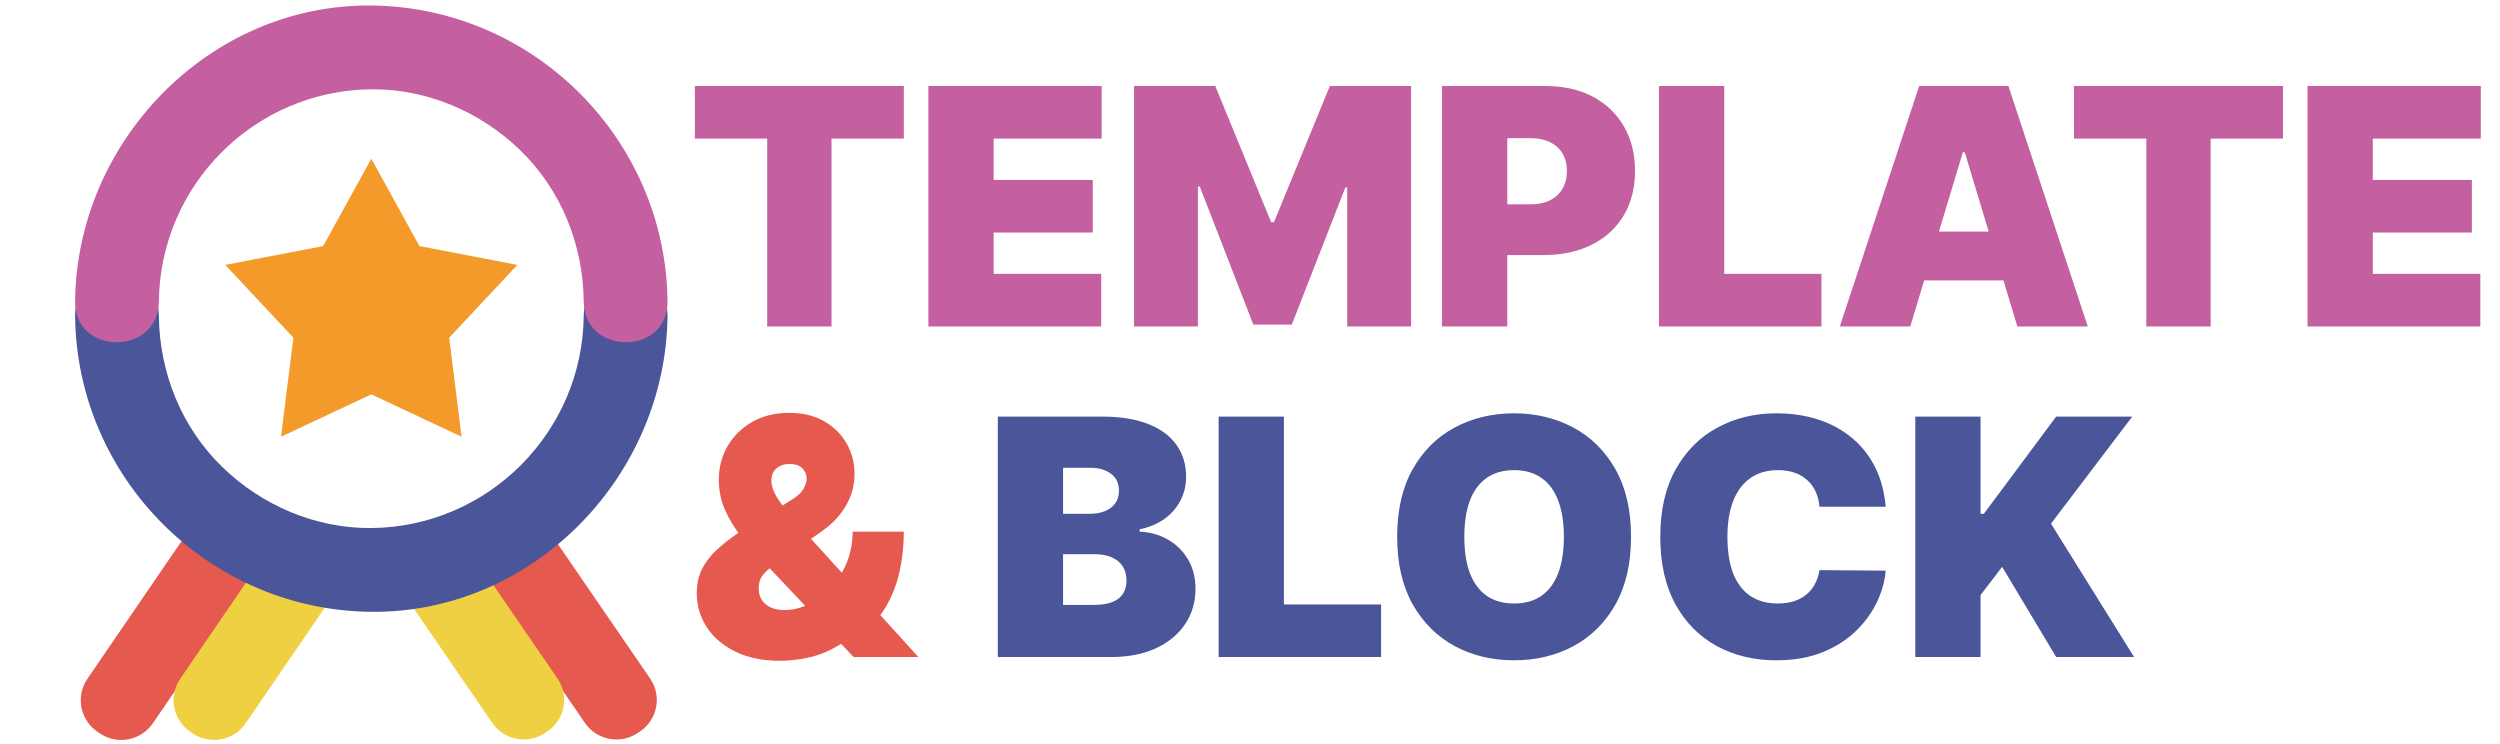 <svg width="605" height="180" viewBox="0 0 605 180" fill="none" xmlns="http://www.w3.org/2000/svg">
<path d="M58.034 127.895L57.488 127.524C53.27 124.647 47.515 125.73 44.635 129.941L21.161 164.255C18.28 168.467 19.364 174.213 23.583 177.088L24.128 177.46C28.346 180.337 34.102 179.254 36.982 175.043L60.456 140.729C63.337 136.517 62.252 130.772 58.034 127.895Z" fill="#E5594F"/>
<path d="M80.496 127.895L79.951 127.524C75.733 124.647 69.978 125.73 67.097 129.941L43.623 164.255C40.743 168.467 41.827 174.213 46.045 177.088L46.591 177.46C50.809 180.337 56.564 179.254 59.444 175.043L82.918 140.729C85.799 136.517 84.715 130.772 80.496 127.895Z" fill="#F0D043"/>
<path d="M157.34 164.217L133.912 130.079C131.038 125.889 125.294 124.813 121.084 127.673L120.539 128.044C116.329 130.905 115.247 136.621 118.122 140.81L141.55 174.948C144.425 179.138 150.168 180.217 154.378 177.354L154.923 176.985C159.133 174.123 160.215 168.407 157.34 164.217Z" fill="#E5594F"/>
<path d="M134.922 164.217L111.494 130.079C108.619 125.889 102.876 124.813 98.665 127.673L98.121 128.044C93.91 130.905 92.828 136.621 95.703 140.81L119.131 174.948C122.006 179.138 127.749 180.217 131.96 177.354L132.504 176.985C136.715 174.123 137.797 168.407 134.922 164.217Z" fill="#F0D043"/>
<path d="M125.201 64.105L101.505 59.551L89.856 38.408L78.205 59.551L54.511 64.105L71.005 81.727L68.01 105.685L89.856 95.432L111.7 105.685L108.705 81.727L125.201 64.105Z" fill="#F39A2B"/>
<path d="M141.262 76.376C141.006 104.606 118.085 127.527 89.855 127.784C76.434 127.906 63.474 122.37 53.882 113.101C43.863 103.42 38.574 90.105 38.449 76.376C38.33 63.307 18.052 63.296 18.171 76.376C18.529 115.663 50.568 147.704 89.855 148.061C129.145 148.419 161.187 115.124 161.54 76.376C161.658 63.296 141.381 63.307 141.262 76.376Z" fill="#4A5699"/>
<path d="M38.449 73.019C38.706 44.79 61.624 21.868 89.855 21.611C103.275 21.489 116.236 27.025 125.828 36.294C135.847 45.975 141.137 59.29 141.262 73.019C141.381 86.088 161.658 86.1 161.539 73.019C161.182 33.733 129.141 1.692 89.855 1.334C50.564 0.976 18.524 34.272 18.171 73.019C18.052 86.1 38.33 86.089 38.449 73.019Z" fill="#C45FA0"/>
<path d="M168.159 33.545V20.818H218.727V33.545H201.227V79H185.659V33.545H168.159ZM224.672 79V20.818H266.604V33.545H240.467V43.545H264.445V56.273H240.467V66.273H266.49V79H224.672ZM274.438 20.818H294.097L307.619 53.773H308.301L321.824 20.818H341.483V79H326.028V45.364H325.574L312.619 78.546H303.301L290.347 45.136H289.892V79H274.438V20.818ZM348.969 79V20.818H374.082C378.401 20.818 382.179 21.671 385.418 23.375C388.656 25.079 391.175 27.475 392.974 30.562C394.774 33.65 395.673 37.258 395.673 41.386C395.673 45.553 394.745 49.161 392.889 52.21C391.052 55.26 388.467 57.608 385.134 59.256C381.819 60.903 377.946 61.727 373.514 61.727H358.514V49.455H370.332C372.188 49.455 373.77 49.133 375.077 48.489C376.402 47.826 377.416 46.888 378.116 45.676C378.836 44.464 379.196 43.034 379.196 41.386C379.196 39.72 378.836 38.299 378.116 37.125C377.416 35.932 376.402 35.023 375.077 34.398C373.77 33.754 372.188 33.432 370.332 33.432H364.764V79H348.969ZM401.469 79V20.818H417.264V66.273H440.787V79H401.469ZM462.286 79H445.24L464.445 20.818H486.036L505.24 79H488.195L475.467 36.841H475.013L462.286 79ZM459.104 56.045H491.149V67.864H459.104V56.045ZM501.909 33.545V20.818H552.477V33.545H534.977V79H519.409V33.545H501.909ZM558.422 79V20.818H600.354V33.545H574.217V43.545H598.195V56.273H574.217V66.273H600.24V79H558.422Z" fill="#C45FA0"/>
<path d="M188.727 159.909C184.561 159.909 180.972 159.17 177.96 157.693C174.949 156.216 172.638 154.237 171.028 151.756C169.419 149.275 168.614 146.538 168.614 143.545C168.614 141.367 169.03 139.445 169.864 137.778C170.697 136.093 171.862 134.549 173.358 133.148C174.854 131.746 176.606 130.364 178.614 129L191.795 120.818C193.121 119.985 194.021 119.123 194.494 118.233C194.968 117.324 195.205 116.519 195.205 115.818C195.205 114.89 194.864 114.066 194.182 113.347C193.5 112.627 192.439 112.277 191 112.295C190.11 112.295 189.343 112.466 188.699 112.807C188.055 113.129 187.553 113.583 187.193 114.17C186.852 114.758 186.682 115.458 186.682 116.273C186.682 117.39 187.004 118.536 187.648 119.71C188.292 120.866 189.172 122.116 190.29 123.46C191.407 124.805 192.667 126.311 194.068 127.977L222.25 159H206.568L182.932 134C181.777 132.769 180.498 131.263 179.097 129.483C177.695 127.684 176.483 125.657 175.46 123.403C174.456 121.15 173.955 118.697 173.955 116.045C173.955 113.091 174.665 110.392 176.085 107.949C177.506 105.506 179.494 103.555 182.051 102.097C184.608 100.638 187.591 99.909 191 99.909C194.258 99.909 197.061 100.581 199.409 101.926C201.777 103.271 203.595 105.061 204.864 107.295C206.152 109.53 206.795 111.992 206.795 114.682C206.795 117.39 206.123 119.919 204.778 122.267C203.453 124.616 201.549 126.67 199.068 128.432L187.023 136.955C186.095 137.598 185.29 138.337 184.608 139.17C183.945 140.004 183.614 141.083 183.614 142.409C183.614 143.508 183.869 144.445 184.381 145.222C184.892 145.998 185.612 146.595 186.54 147.011C187.487 147.428 188.595 147.636 189.864 147.636C191.795 147.636 193.727 147.172 195.659 146.244C197.61 145.297 199.39 143.981 201 142.295C202.61 140.591 203.898 138.583 204.864 136.273C205.848 133.943 206.341 131.405 206.341 128.659H218.727C218.727 132.03 218.377 135.278 217.676 138.403C216.975 141.528 215.848 144.388 214.295 146.983C212.742 149.578 210.697 151.765 208.159 153.545C207.364 153.943 206.587 154.322 205.83 154.682C205.072 155.042 204.295 155.42 203.5 155.818C201.17 157.314 198.737 158.375 196.199 159C193.661 159.606 191.17 159.909 188.727 159.909Z" fill="#E5594F"/>
<path d="M241.469 159V100.818H266.696C271.128 100.818 274.849 101.415 277.861 102.608C280.891 103.801 283.173 105.487 284.707 107.665C286.26 109.843 287.037 112.409 287.037 115.364C287.037 117.504 286.563 119.455 285.616 121.216C284.688 122.977 283.382 124.455 281.696 125.648C280.01 126.822 278.041 127.636 275.787 128.091V128.659C278.287 128.754 280.56 129.388 282.605 130.562C284.651 131.718 286.279 133.318 287.491 135.364C288.704 137.39 289.31 139.777 289.31 142.523C289.31 145.705 288.476 148.536 286.81 151.017C285.162 153.498 282.813 155.449 279.764 156.869C276.715 158.29 273.079 159 268.855 159H241.469ZM257.264 146.386H264.651C267.302 146.386 269.291 145.894 270.616 144.909C271.942 143.905 272.605 142.428 272.605 140.477C272.605 139.114 272.293 137.958 271.668 137.011C271.043 136.064 270.152 135.345 268.997 134.852C267.861 134.36 266.488 134.114 264.878 134.114H257.264V146.386ZM257.264 124.341H263.741C265.124 124.341 266.346 124.123 267.406 123.688C268.467 123.252 269.291 122.627 269.878 121.812C270.484 120.979 270.787 119.966 270.787 118.773C270.787 116.973 270.143 115.6 268.855 114.653C267.567 113.688 265.938 113.205 263.969 113.205H257.264V124.341ZM294.906 159V100.818H310.702V146.273H334.224V159H294.906ZM394.707 129.909C394.707 136.386 393.448 141.85 390.929 146.301C388.41 150.733 385.01 154.095 380.73 156.386C376.45 158.659 371.677 159.795 366.412 159.795C361.109 159.795 356.317 158.65 352.037 156.358C347.776 154.047 344.385 150.676 341.866 146.244C339.366 141.794 338.116 136.348 338.116 129.909C338.116 123.432 339.366 117.977 341.866 113.545C344.385 109.095 347.776 105.733 352.037 103.46C356.317 101.169 361.109 100.023 366.412 100.023C371.677 100.023 376.45 101.169 380.73 103.46C385.01 105.733 388.41 109.095 390.929 113.545C393.448 117.977 394.707 123.432 394.707 129.909ZM378.457 129.909C378.457 126.424 377.993 123.489 377.065 121.102C376.156 118.697 374.802 116.879 373.003 115.648C371.223 114.398 369.026 113.773 366.412 113.773C363.798 113.773 361.592 114.398 359.793 115.648C358.012 116.879 356.658 118.697 355.73 121.102C354.821 123.489 354.366 126.424 354.366 129.909C354.366 133.394 354.821 136.339 355.73 138.744C356.658 141.131 358.012 142.949 359.793 144.199C361.592 145.43 363.798 146.045 366.412 146.045C369.026 146.045 371.223 145.43 373.003 144.199C374.802 142.949 376.156 141.131 377.065 138.744C377.993 136.339 378.457 133.394 378.457 129.909ZM456.334 122.636H440.311C440.197 121.311 439.894 120.108 439.402 119.028C438.929 117.949 438.266 117.021 437.413 116.244C436.58 115.449 435.567 114.843 434.374 114.426C433.18 113.991 431.826 113.773 430.311 113.773C427.66 113.773 425.415 114.417 423.578 115.705C421.76 116.992 420.377 118.839 419.43 121.244C418.502 123.65 418.038 126.538 418.038 129.909C418.038 133.47 418.512 136.453 419.459 138.858C420.425 141.244 421.817 143.044 423.635 144.256C425.453 145.449 427.641 146.045 430.197 146.045C431.656 146.045 432.963 145.866 434.118 145.506C435.273 145.127 436.277 144.587 437.129 143.886C437.982 143.186 438.673 142.343 439.203 141.358C439.752 140.354 440.122 139.227 440.311 137.977L456.334 138.091C456.144 140.553 455.453 143.062 454.26 145.619C453.067 148.157 451.372 150.506 449.175 152.665C446.997 154.805 444.298 156.528 441.078 157.835C437.858 159.142 434.118 159.795 429.857 159.795C424.516 159.795 419.724 158.65 415.482 156.358C411.258 154.066 407.915 150.695 405.453 146.244C403.01 141.794 401.788 136.348 401.788 129.909C401.788 123.432 403.038 117.977 405.538 113.545C408.038 109.095 411.41 105.733 415.652 103.46C419.894 101.169 424.629 100.023 429.857 100.023C433.531 100.023 436.911 100.525 439.999 101.528C443.086 102.532 445.794 104 448.124 105.932C450.453 107.845 452.328 110.203 453.749 113.006C455.169 115.809 456.031 119.019 456.334 122.636ZM463.5 159V100.818H479.295V124.341H480.091L497.591 100.818H516L496.341 126.727L516.455 159H497.591L484.523 137.182L479.295 144V159H463.5Z" fill="#4A5699"/>
</svg>
